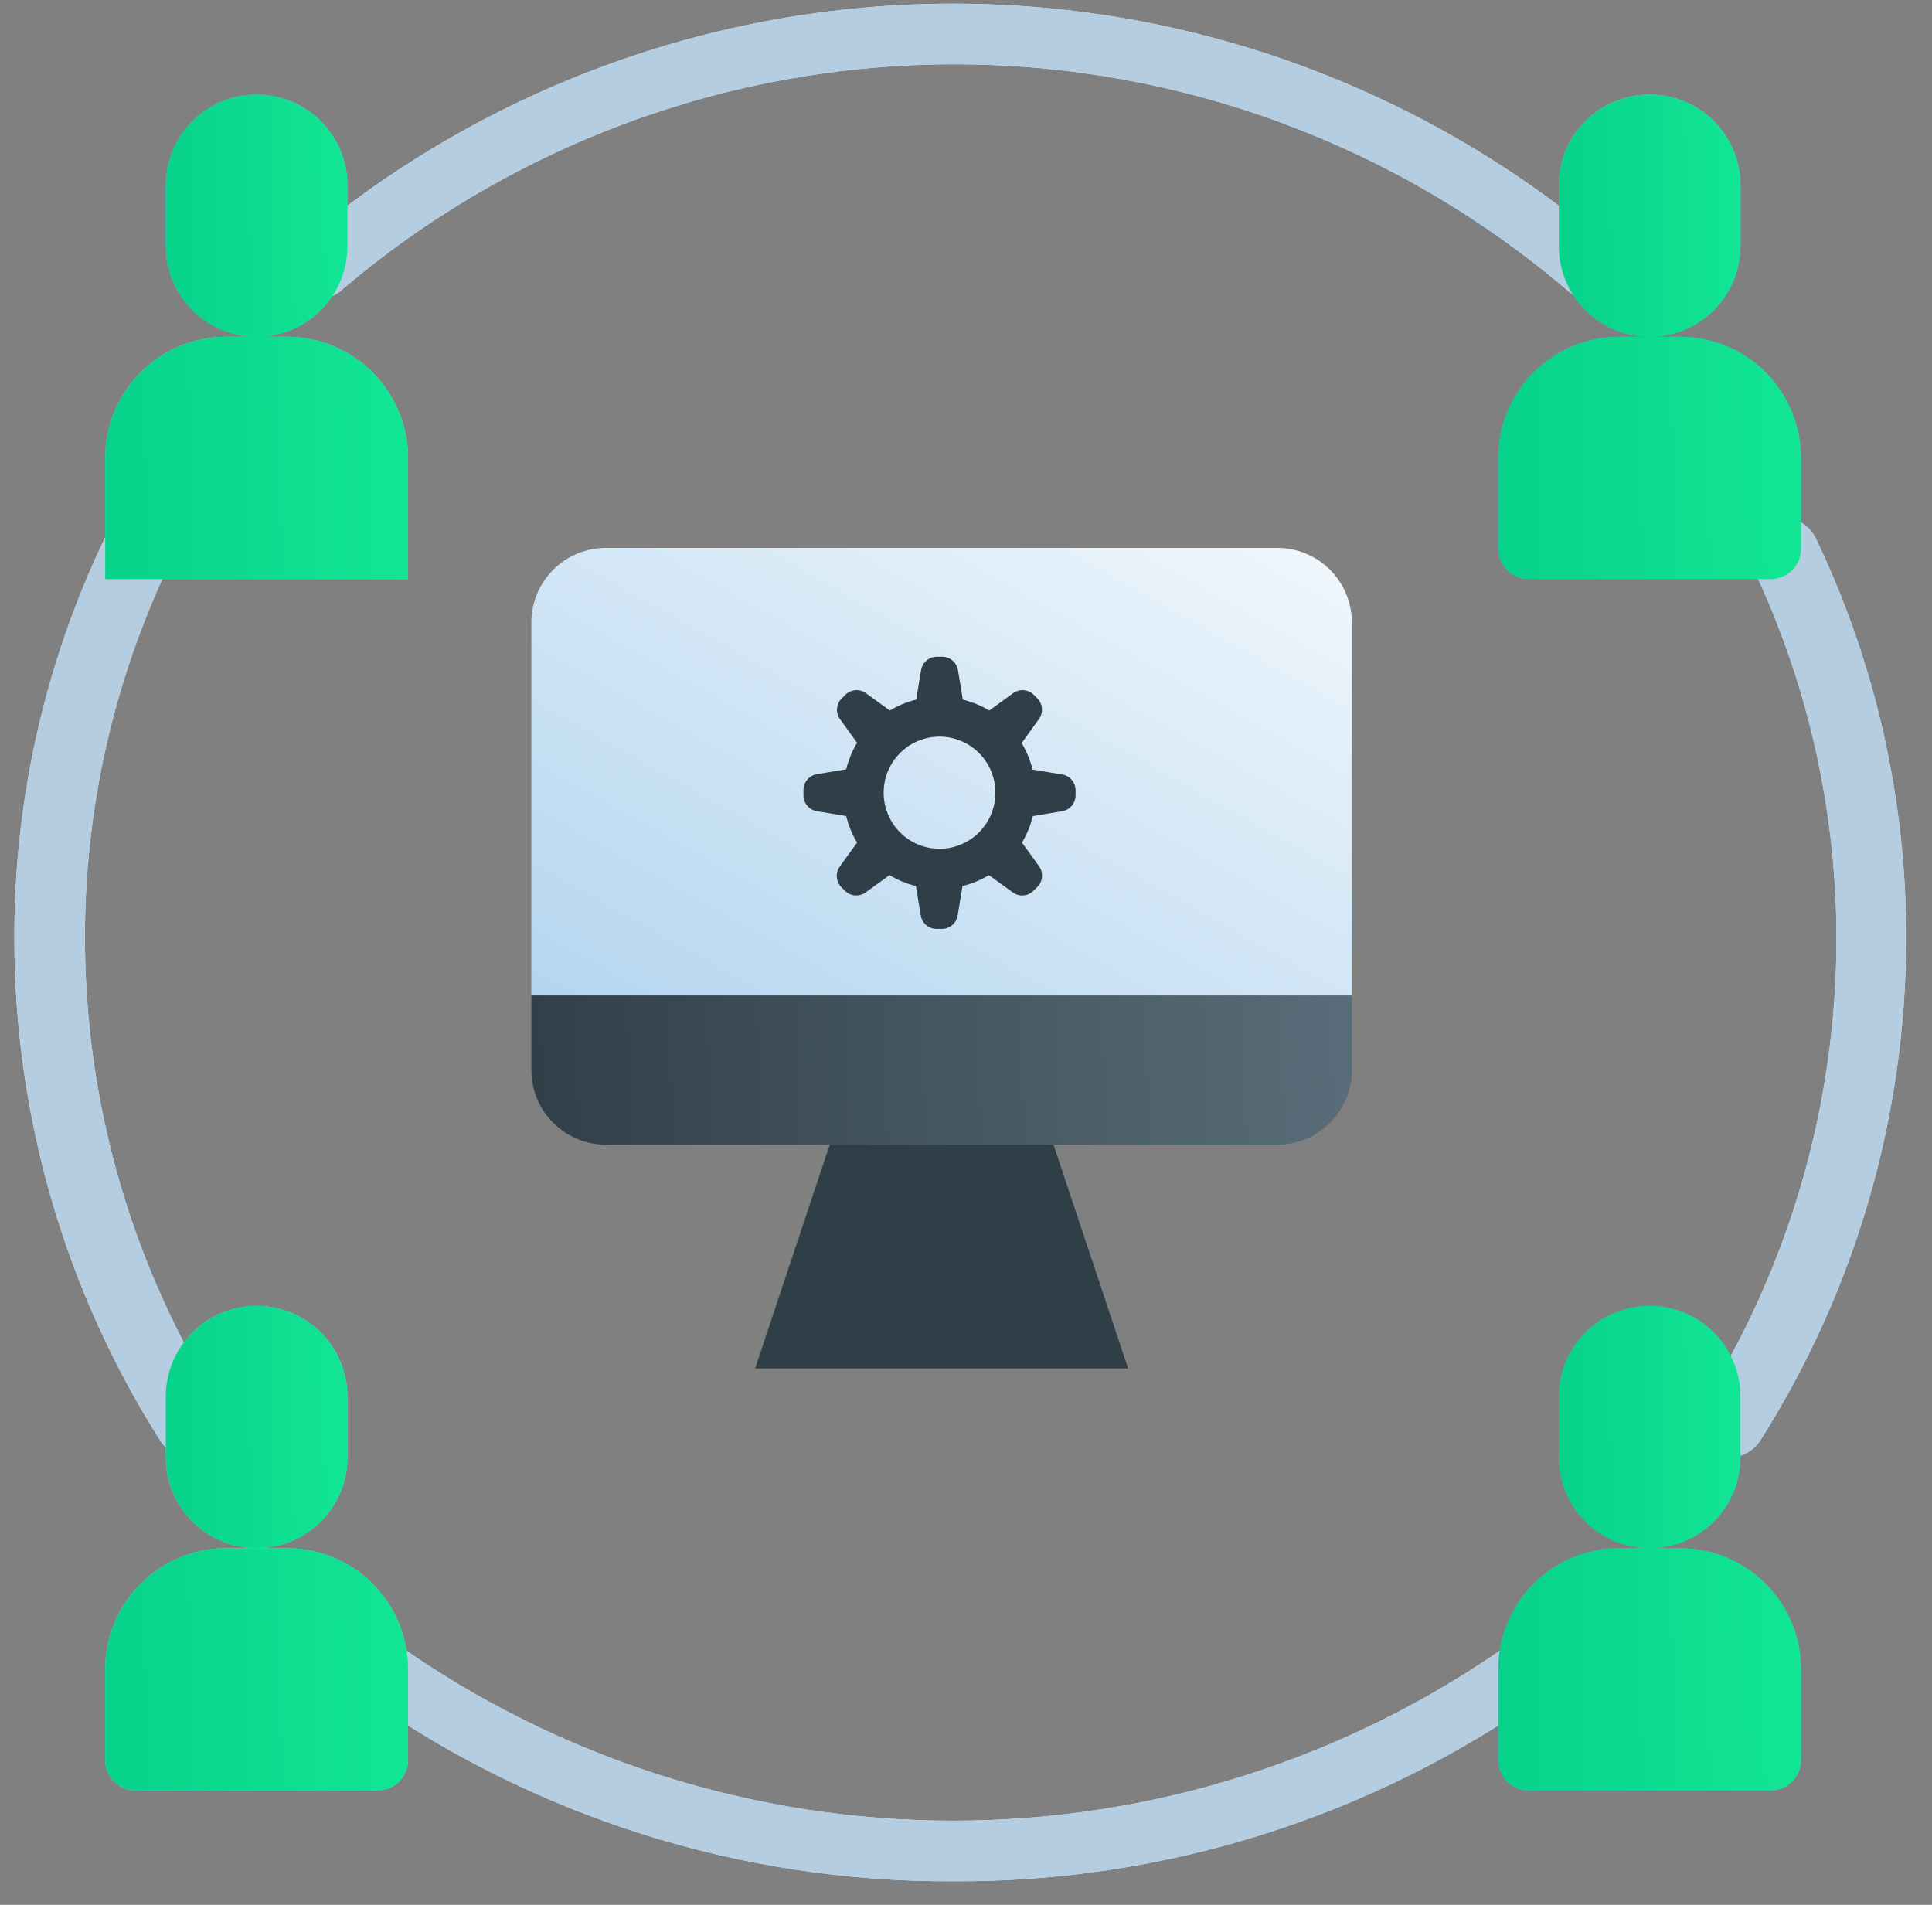 <?xml version="1.0" encoding="UTF-8"?>
<svg xmlns="http://www.w3.org/2000/svg" width="71" height="70" viewBox="0 0 71 70" fill="none">
  <rect x="0" y="0" width="71" height="70" fill="#808080" stroke="none"/>
  <path d="M7.016 53.554C6.796 53.555 6.579 53.501 6.385 53.398C6.191 53.295 6.025 53.146 5.903 52.964C2.401 47.45 0.537 41.055 0.528 34.523C0.51 29.408 1.652 24.355 3.866 19.744C4.021 19.447 4.283 19.22 4.598 19.106C4.914 18.993 5.26 19.002 5.569 19.132C5.724 19.18 5.868 19.261 5.989 19.369C6.109 19.478 6.205 19.612 6.269 19.761C6.332 19.911 6.362 20.073 6.357 20.235C6.351 20.397 6.31 20.557 6.237 20.701C4.172 25.016 3.107 29.741 3.121 34.523C3.134 40.621 4.874 46.59 8.14 51.74C8.23 51.874 8.29 52.027 8.315 52.187C8.341 52.347 8.331 52.511 8.286 52.666C8.242 52.822 8.164 52.966 8.058 53.089C7.952 53.211 7.82 53.309 7.672 53.376C7.469 53.483 7.245 53.544 7.016 53.554Z" fill="#D7E9F7"></path>
  <path d="M63.595 53.554C63.367 53.551 63.143 53.498 62.938 53.398C62.79 53.332 62.659 53.234 62.553 53.111C62.447 52.989 62.369 52.844 62.324 52.689C62.28 52.533 62.27 52.369 62.295 52.209C62.32 52.049 62.38 51.897 62.471 51.762C65.74 46.606 67.481 40.629 67.49 34.523C67.493 29.738 66.417 25.013 64.34 20.701C64.267 20.557 64.225 20.397 64.22 20.235C64.214 20.073 64.245 19.911 64.308 19.761C64.372 19.612 64.468 19.478 64.588 19.369C64.709 19.261 64.853 19.18 65.008 19.132C65.317 19.002 65.663 18.993 65.979 19.106C66.294 19.22 66.555 19.447 66.711 19.744C68.925 24.355 70.067 29.408 70.049 34.523C70.038 41.047 68.179 47.433 64.685 52.942C64.567 53.125 64.406 53.277 64.216 53.383C64.026 53.49 63.813 53.549 63.595 53.554Z" fill="#D7E9F7"></path>
  <path d="M58.397 10.975C58.11 10.983 57.831 10.879 57.618 10.686C51.334 5.314 43.339 2.362 35.071 2.362C26.804 2.362 18.808 5.314 12.524 10.686C12.293 10.884 11.995 10.987 11.691 10.973C11.387 10.958 11.099 10.828 10.889 10.608C10.686 10.395 10.575 10.11 10.581 9.816C10.588 9.522 10.71 9.243 10.922 9.039C17.639 3.292 26.188 0.135 35.027 0.135C43.866 0.135 52.415 3.292 59.132 9.039C59.35 9.237 59.48 9.513 59.495 9.807C59.51 10.101 59.407 10.389 59.21 10.608C58.998 10.832 58.706 10.964 58.397 10.975Z" fill="#D7E9F7"></path>
  <path d="M35.027 69.134C27.22 69.173 19.598 66.76 13.237 62.234C13.119 62.148 13.019 62.038 12.944 61.913C12.868 61.788 12.818 61.649 12.797 61.504C12.775 61.359 12.782 61.212 12.817 61.07C12.853 60.928 12.916 60.794 13.003 60.676C13.197 60.44 13.474 60.285 13.777 60.244C14.081 60.203 14.389 60.278 14.639 60.454C20.608 64.655 27.728 66.909 35.027 66.909C42.326 66.909 49.446 64.655 55.415 60.454C55.665 60.278 55.973 60.203 56.277 60.244C56.58 60.285 56.857 60.44 57.051 60.676C57.138 60.794 57.201 60.928 57.236 61.07C57.272 61.212 57.279 61.359 57.257 61.504C57.236 61.649 57.185 61.788 57.11 61.913C57.034 62.038 56.935 62.148 56.817 62.234C50.456 66.76 42.834 69.173 35.027 69.134Z" fill="#D7E9F7"></path>
  <path d="M39.478 34.635C39.478 35.481 39.478 36.326 39.401 37.161L39.334 37.94C39.334 38.33 39.256 38.708 39.222 39.053H30.831C30.831 38.675 30.753 38.296 30.72 37.94L30.653 37.161C30.575 36.326 30.575 35.481 30.575 34.635C30.575 34.001 30.575 33.377 30.575 32.754V32.175C30.575 31.753 30.631 31.33 30.664 30.918L30.731 30.25C30.731 29.883 30.82 29.504 30.876 29.137C30.931 28.77 30.931 28.692 30.965 28.481L31.065 27.957H38.855L38.955 28.481C38.955 28.692 39.022 28.915 39.044 29.137C39.067 29.36 39.145 29.883 39.189 30.25L39.256 30.907C39.256 31.318 39.323 31.741 39.345 32.164V32.743C39.478 33.377 39.478 34.001 39.478 34.635Z" fill="#54A5FF"></path>
  <path d="M63.962 6.813V9.039C63.962 9.924 63.61 10.773 62.984 11.4C62.358 12.026 61.509 12.377 60.623 12.377C59.738 12.377 58.889 12.026 58.262 11.4C57.636 10.773 57.285 9.924 57.285 9.039V6.813C57.285 5.928 57.636 5.078 58.262 4.452C58.889 3.826 59.738 3.474 60.623 3.474C61.509 3.474 62.358 3.826 62.984 4.452C63.61 5.078 63.962 5.928 63.962 6.813Z" fill="url(#paint0_linear)"></path>
  <path d="M66.188 16.829V20.168C66.188 20.463 66.07 20.746 65.862 20.955C65.653 21.163 65.37 21.28 65.075 21.28H56.172C55.877 21.28 55.593 21.163 55.385 20.955C55.176 20.746 55.059 20.463 55.059 20.168V16.829C55.059 15.648 55.528 14.516 56.363 13.681C57.197 12.846 58.33 12.377 59.51 12.377H61.736C62.917 12.377 64.049 12.846 64.884 13.681C65.719 14.516 66.188 15.648 66.188 16.829Z" fill="url(#paint1_linear)"></path>
  <path d="M12.769 6.813V9.039C12.769 9.924 12.418 10.773 11.791 11.4C11.165 12.026 10.316 12.377 9.431 12.377C8.545 12.377 7.696 12.026 7.07 11.4C6.444 10.773 6.092 9.924 6.092 9.039V6.813C6.092 5.928 6.444 5.078 7.07 4.452C7.696 3.826 8.545 3.474 9.431 3.474C10.316 3.474 11.165 3.826 11.791 4.452C12.418 5.078 12.769 5.928 12.769 6.813Z" fill="url(#paint2_linear)"></path>
  <path d="M14.995 16.829V21.28H3.866V16.829C3.866 15.648 4.335 14.516 5.17 13.681C6.005 12.846 7.137 12.377 8.318 12.377H10.543C11.724 12.377 12.856 12.846 13.691 13.681C14.526 14.516 14.995 15.648 14.995 16.829Z" fill="url(#paint3_linear)"></path>
  <path d="M63.962 51.328V53.554C63.962 54.44 63.61 55.289 62.984 55.915C62.358 56.541 61.509 56.893 60.623 56.893C59.738 56.893 58.889 56.541 58.262 55.915C57.636 55.289 57.285 54.44 57.285 53.554V51.328C57.285 50.443 57.636 49.594 58.262 48.968C58.889 48.341 59.738 47.99 60.623 47.99C61.509 47.99 62.358 48.341 62.984 48.968C63.61 49.594 63.962 50.443 63.962 51.328Z" fill="url(#paint4_linear)"></path>
  <path d="M66.188 61.344V64.683C66.188 64.978 66.07 65.261 65.862 65.47C65.653 65.678 65.37 65.796 65.075 65.796H56.172C55.877 65.796 55.593 65.678 55.385 65.47C55.176 65.261 55.059 64.978 55.059 64.683V61.344C55.059 60.164 55.528 59.031 56.363 58.197C57.197 57.362 58.33 56.893 59.51 56.893H61.736C62.917 56.893 64.049 57.362 64.884 58.197C65.719 59.031 66.188 60.164 66.188 61.344Z" fill="url(#paint5_linear)"></path>
  <path d="M12.769 51.328V53.554C12.769 54.44 12.418 55.289 11.791 55.915C11.165 56.541 10.316 56.893 9.431 56.893C8.545 56.893 7.696 56.541 7.07 55.915C6.444 55.289 6.092 54.44 6.092 53.554V51.328C6.092 50.443 6.444 49.594 7.07 48.968C7.696 48.341 8.545 47.99 9.431 47.99C10.316 47.99 11.165 48.341 11.791 48.968C12.418 49.594 12.769 50.443 12.769 51.328Z" fill="url(#paint6_linear)"></path>
  <path d="M14.995 61.344V64.683C14.995 64.978 14.878 65.261 14.669 65.47C14.46 65.678 14.177 65.796 13.882 65.796H4.979C4.684 65.796 4.401 65.678 4.192 65.47C3.983 65.261 3.866 64.978 3.866 64.683V61.344C3.866 60.164 4.335 59.031 5.17 58.197C6.005 57.362 7.137 56.893 8.318 56.893H10.543C11.724 56.893 12.856 57.362 13.691 58.197C14.526 59.031 14.995 60.164 14.995 61.344Z" fill="url(#paint7_linear)"></path>
  <path d="M7.016 53.554C6.796 53.555 6.579 53.501 6.385 53.398C6.191 53.295 6.025 53.146 5.903 52.964C2.401 47.45 0.537 41.055 0.528 34.523C0.51 29.408 1.652 24.355 3.866 19.744C4.021 19.447 4.283 19.22 4.598 19.106C4.914 18.993 5.26 19.002 5.569 19.132C5.724 19.18 5.868 19.261 5.989 19.369C6.109 19.478 6.205 19.612 6.269 19.761C6.332 19.911 6.362 20.073 6.357 20.235C6.351 20.397 6.31 20.557 6.237 20.701C4.172 25.016 3.107 29.741 3.121 34.523C3.134 40.621 4.874 46.59 8.14 51.74C8.23 51.874 8.29 52.027 8.315 52.187C8.341 52.347 8.331 52.511 8.286 52.666C8.242 52.822 8.164 52.966 8.058 53.089C7.952 53.211 7.82 53.309 7.672 53.376C7.469 53.483 7.245 53.544 7.016 53.554Z" fill="#B4CDE1"></path>
  <path d="M63.595 53.554C63.367 53.551 63.143 53.498 62.938 53.398C62.79 53.332 62.659 53.234 62.553 53.111C62.447 52.989 62.369 52.844 62.324 52.689C62.28 52.533 62.27 52.369 62.295 52.209C62.32 52.049 62.38 51.897 62.471 51.762C65.74 46.606 67.481 40.629 67.49 34.523C67.493 29.738 66.417 25.013 64.34 20.701C64.267 20.557 64.225 20.397 64.22 20.235C64.214 20.073 64.245 19.911 64.308 19.761C64.372 19.612 64.468 19.478 64.588 19.369C64.709 19.261 64.853 19.18 65.008 19.132C65.317 19.002 65.663 18.993 65.979 19.106C66.294 19.22 66.555 19.447 66.711 19.744C68.925 24.355 70.067 29.408 70.049 34.523C70.038 41.047 68.179 47.433 64.685 52.942C64.567 53.125 64.406 53.277 64.216 53.383C64.026 53.49 63.813 53.549 63.595 53.554Z" fill="#B4CDE1"></path>
  <path d="M58.397 10.975C58.11 10.983 57.831 10.879 57.618 10.686C51.334 5.314 43.339 2.362 35.071 2.362C26.804 2.362 18.808 5.314 12.524 10.686C12.293 10.884 11.995 10.987 11.691 10.973C11.387 10.958 11.099 10.828 10.889 10.608C10.686 10.395 10.575 10.11 10.581 9.816C10.588 9.522 10.71 9.243 10.922 9.039C17.639 3.292 26.188 0.135 35.027 0.135C43.866 0.135 52.415 3.292 59.132 9.039C59.35 9.237 59.48 9.513 59.495 9.807C59.51 10.101 59.407 10.389 59.21 10.608C58.998 10.832 58.706 10.964 58.397 10.975Z" fill="#B4CDE1"></path>
  <path d="M35.027 69.134C27.22 69.173 19.598 66.76 13.237 62.234C13.119 62.148 13.019 62.038 12.944 61.913C12.868 61.788 12.818 61.649 12.797 61.504C12.775 61.359 12.782 61.212 12.817 61.07C12.853 60.928 12.916 60.794 13.003 60.676C13.197 60.44 13.474 60.285 13.777 60.244C14.081 60.203 14.389 60.278 14.639 60.454C20.608 64.655 27.728 66.909 35.027 66.909C42.326 66.909 49.446 64.655 55.415 60.454C55.665 60.278 55.973 60.203 56.277 60.244C56.58 60.285 56.857 60.44 57.051 60.676C57.138 60.794 57.201 60.928 57.236 61.07C57.272 61.212 57.279 61.359 57.257 61.504C57.236 61.649 57.185 61.788 57.11 61.913C57.034 62.038 56.935 62.148 56.817 62.234C50.456 66.76 42.834 69.173 35.027 69.134Z" fill="#B4CDE1"></path>
  <path d="M49.681 36.582V39.324C49.681 40.051 49.392 40.748 48.878 41.262C48.364 41.776 47.667 42.065 46.94 42.065H22.269C21.542 42.065 20.844 41.776 20.33 41.262C19.816 40.748 19.527 40.051 19.527 39.324V36.582H49.681Z" fill="url(#paint8_linear)"></path>
  <path d="M49.681 22.876V36.582H19.527V22.876C19.527 22.149 19.816 21.452 20.33 20.938C20.844 20.424 21.542 20.135 22.269 20.135H46.94C47.667 20.135 48.364 20.424 48.878 20.938C49.392 21.452 49.681 22.149 49.681 22.876Z" fill="url(#paint9_linear)"></path>
  <path d="M39.026 28.459L37.946 28.28C37.861 27.937 37.727 27.609 37.547 27.305L38.183 26.422C38.264 26.308 38.302 26.17 38.29 26.03C38.278 25.891 38.218 25.761 38.119 25.663L37.993 25.536C37.895 25.437 37.765 25.376 37.626 25.364C37.487 25.352 37.349 25.39 37.236 25.471L36.355 26.11C36.053 25.93 35.726 25.795 35.384 25.71L35.205 24.626C35.182 24.488 35.11 24.362 35.002 24.272C34.895 24.181 34.758 24.133 34.618 24.135H34.436C34.296 24.133 34.16 24.181 34.052 24.272C33.945 24.362 33.873 24.488 33.849 24.626L33.67 25.71C33.329 25.795 33.002 25.93 32.699 26.11L31.819 25.471C31.706 25.39 31.567 25.352 31.429 25.364C31.29 25.376 31.16 25.437 31.062 25.536L30.936 25.663C30.837 25.759 30.776 25.887 30.762 26.024C30.748 26.161 30.783 26.299 30.86 26.413L31.496 27.296C31.316 27.6 31.182 27.928 31.097 28.271L30.017 28.45C29.879 28.474 29.754 28.546 29.664 28.654C29.574 28.762 29.526 28.898 29.527 29.039V29.222C29.526 29.362 29.574 29.499 29.664 29.607C29.754 29.715 29.879 29.787 30.017 29.81L31.097 29.99C31.182 30.333 31.316 30.661 31.496 30.964L30.86 31.847C30.779 31.961 30.741 32.1 30.753 32.239C30.765 32.378 30.825 32.509 30.924 32.607L31.05 32.733C31.148 32.833 31.278 32.894 31.417 32.905C31.556 32.917 31.694 32.879 31.807 32.798L32.688 32.16C32.99 32.34 33.317 32.475 33.659 32.56L33.838 33.643C33.861 33.782 33.933 33.908 34.041 33.998C34.148 34.088 34.284 34.137 34.425 34.135H34.607C34.747 34.137 34.883 34.088 34.991 33.998C35.098 33.908 35.17 33.782 35.193 33.643L35.372 32.56C35.714 32.475 36.041 32.34 36.344 32.16L37.224 32.798C37.337 32.879 37.476 32.917 37.614 32.905C37.753 32.894 37.883 32.833 37.981 32.733L38.107 32.607C38.209 32.511 38.275 32.383 38.291 32.243C38.307 32.104 38.273 31.964 38.195 31.847L37.558 30.964C37.738 30.661 37.873 30.333 37.958 29.99L39.037 29.81C39.176 29.787 39.301 29.715 39.391 29.607C39.481 29.499 39.529 29.362 39.527 29.222V29.039C39.527 28.898 39.476 28.762 39.384 28.656C39.292 28.549 39.164 28.48 39.026 28.459ZM34.527 31.191C34.121 31.191 33.724 31.07 33.386 30.844C33.048 30.617 32.785 30.295 32.63 29.919C32.474 29.542 32.434 29.128 32.513 28.728C32.592 28.329 32.788 27.962 33.075 27.673C33.362 27.385 33.728 27.189 34.127 27.109C34.525 27.03 34.938 27.071 35.313 27.227C35.689 27.383 36.01 27.647 36.235 27.985C36.461 28.324 36.581 28.723 36.581 29.13C36.581 29.677 36.365 30.201 35.98 30.587C35.594 30.974 35.072 31.191 34.527 31.191Z" fill="#303F47"></path>
  <path d="M41.458 50.289H27.751L30.492 42.065H38.716L41.458 50.289Z" fill="#303F47"></path>
  <path d="M63.962 6.813V9.039C63.962 9.924 63.61 10.773 62.984 11.4C62.358 12.026 61.509 12.377 60.623 12.377C59.738 12.377 58.889 12.026 58.262 11.4C57.636 10.773 57.285 9.924 57.285 9.039V6.813C57.285 5.928 57.636 5.078 58.262 4.452C58.889 3.826 59.738 3.474 60.623 3.474C61.509 3.474 62.358 3.826 62.984 4.452C63.61 5.078 63.962 5.928 63.962 6.813Z" fill="url(#paint10_linear)"></path>
  <path d="M66.188 16.829V20.168C66.188 20.463 66.07 20.746 65.862 20.955C65.653 21.163 65.37 21.28 65.075 21.28H56.172C55.877 21.28 55.593 21.163 55.385 20.955C55.176 20.746 55.059 20.463 55.059 20.168V16.829C55.059 15.648 55.528 14.516 56.363 13.681C57.197 12.846 58.33 12.377 59.51 12.377H61.736C62.917 12.377 64.049 12.846 64.884 13.681C65.719 14.516 66.188 15.648 66.188 16.829Z" fill="url(#paint11_linear)"></path>
  <path d="M12.769 6.813V9.039C12.769 9.924 12.418 10.773 11.791 11.4C11.165 12.026 10.316 12.377 9.431 12.377C8.545 12.377 7.696 12.026 7.07 11.4C6.444 10.773 6.092 9.924 6.092 9.039V6.813C6.092 5.928 6.444 5.078 7.07 4.452C7.696 3.826 8.545 3.474 9.431 3.474C10.316 3.474 11.165 3.826 11.791 4.452C12.418 5.078 12.769 5.928 12.769 6.813Z" fill="url(#paint12_linear)"></path>
  <path d="M14.995 16.829V21.28H3.866V16.829C3.866 15.648 4.335 14.516 5.17 13.681C6.005 12.846 7.137 12.377 8.318 12.377H10.543C11.724 12.377 12.856 12.846 13.691 13.681C14.526 14.516 14.995 15.648 14.995 16.829Z" fill="url(#paint13_linear)"></path>
  <path d="M63.962 51.328V53.554C63.962 54.44 63.61 55.289 62.984 55.915C62.358 56.541 61.509 56.893 60.623 56.893C59.738 56.893 58.889 56.541 58.262 55.915C57.636 55.289 57.285 54.44 57.285 53.554V51.328C57.285 50.443 57.636 49.594 58.262 48.968C58.889 48.341 59.738 47.99 60.623 47.99C61.509 47.99 62.358 48.341 62.984 48.968C63.61 49.594 63.962 50.443 63.962 51.328Z" fill="url(#paint14_linear)"></path>
  <path d="M66.188 61.344V64.683C66.188 64.978 66.07 65.261 65.862 65.47C65.653 65.678 65.37 65.796 65.075 65.796H56.172C55.877 65.796 55.593 65.678 55.385 65.47C55.176 65.261 55.059 64.978 55.059 64.683V61.344C55.059 60.164 55.528 59.031 56.363 58.197C57.197 57.362 58.33 56.893 59.51 56.893H61.736C62.917 56.893 64.049 57.362 64.884 58.197C65.719 59.031 66.188 60.164 66.188 61.344Z" fill="url(#paint15_linear)"></path>
  <path d="M12.769 51.328V53.554C12.769 54.44 12.418 55.289 11.791 55.915C11.165 56.541 10.316 56.893 9.431 56.893C8.545 56.893 7.696 56.541 7.07 55.915C6.444 55.289 6.092 54.44 6.092 53.554V51.328C6.092 50.443 6.444 49.594 7.07 48.968C7.696 48.341 8.545 47.99 9.431 47.99C10.316 47.99 11.165 48.341 11.791 48.968C12.418 49.594 12.769 50.443 12.769 51.328Z" fill="url(#paint16_linear)"></path>
  <path d="M14.995 61.344V64.683C14.995 64.978 14.878 65.261 14.669 65.47C14.46 65.678 14.177 65.796 13.882 65.796H4.979C4.684 65.796 4.401 65.678 4.192 65.47C3.983 65.261 3.866 64.978 3.866 64.683V61.344C3.866 60.164 4.335 59.031 5.17 58.197C6.005 57.362 7.137 56.893 8.318 56.893H10.543C11.724 56.893 12.856 57.362 13.691 58.197C14.526 59.031 14.995 60.164 14.995 61.344Z" fill="url(#paint17_linear)"></path>
  <defs>
    <linearGradient id="paint0_linear" x1="60.623" y1="12.377" x2="60.623" y2="3.474" gradientUnits="userSpaceOnUse">
      <stop stop-color="#54A5FF"></stop>
      <stop offset="1" stop-color="#8AD3FE"></stop>
    </linearGradient>
    <linearGradient id="paint1_linear" x1="611.5" y1="154.826" x2="722.789" y2="154.826" gradientUnits="userSpaceOnUse">
      <stop stop-color="#54A5FF"></stop>
      <stop offset="1" stop-color="#8AD3FE"></stop>
    </linearGradient>
    <linearGradient id="paint2_linear" x1="48.693" y1="98.025" x2="93.479" y2="64.435" gradientUnits="userSpaceOnUse">
      <stop stop-color="#54A5FF"></stop>
      <stop offset="1" stop-color="#8AD3FE"></stop>
    </linearGradient>
    <linearGradient id="paint3_linear" x1="60.512" y1="200.143" x2="128.417" y2="115.154" gradientUnits="userSpaceOnUse">
      <stop stop-color="#54A5FF"></stop>
      <stop offset="1" stop-color="#8AD3FE"></stop>
    </linearGradient>
    <linearGradient id="paint4_linear" x1="407.041" y1="498.663" x2="451.827" y2="465.073" gradientUnits="userSpaceOnUse">
      <stop stop-color="#54A5FF"></stop>
      <stop offset="1" stop-color="#8AD3FE"></stop>
    </linearGradient>
    <linearGradient id="paint5_linear" x1="611.5" y1="555.464" x2="722.789" y2="555.464" gradientUnits="userSpaceOnUse">
      <stop stop-color="#54A5FF"></stop>
      <stop offset="1" stop-color="#8AD3FE"></stop>
    </linearGradient>
    <linearGradient id="paint6_linear" x1="66.188" y1="510.949" x2="66.188" y2="439.725" gradientUnits="userSpaceOnUse">
      <stop stop-color="#54A5FF"></stop>
      <stop offset="1" stop-color="#8AD3FE"></stop>
    </linearGradient>
    <linearGradient id="paint7_linear" x1="104.026" y1="591.077" x2="104.026" y2="519.852" gradientUnits="userSpaceOnUse">
      <stop stop-color="#54A5FF"></stop>
      <stop offset="1" stop-color="#8AD3FE"></stop>
    </linearGradient>
    <linearGradient id="paint8_linear" x1="19" y1="39" x2="50" y2="38" gradientUnits="userSpaceOnUse">
      <stop stop-color="#303F47"></stop>
      <stop offset="1" stop-color="#596E7A"></stop>
    </linearGradient>
    <linearGradient id="paint9_linear" x1="19.332" y1="35.969" x2="33.288" y2="11.039" gradientUnits="userSpaceOnUse">
      <stop stop-color="#B5D6F0"></stop>
      <stop offset="1" stop-color="#F0F7FC"></stop>
    </linearGradient>
    <linearGradient id="paint10_linear" x1="63.962" y1="5.645" x2="57.233" y2="5.726" gradientUnits="userSpaceOnUse">
      <stop stop-color="#12E694"></stop>
      <stop offset="1" stop-color="#07D28A"></stop>
    </linearGradient>
    <linearGradient id="paint11_linear" x1="66.188" y1="14.548" x2="54.975" y2="14.771" gradientUnits="userSpaceOnUse">
      <stop stop-color="#12E694"></stop>
      <stop offset="1" stop-color="#07D28A"></stop>
    </linearGradient>
    <linearGradient id="paint12_linear" x1="12.769" y1="5.645" x2="6.04" y2="5.726" gradientUnits="userSpaceOnUse">
      <stop stop-color="#12E694"></stop>
      <stop offset="1" stop-color="#07D28A"></stop>
    </linearGradient>
    <linearGradient id="paint13_linear" x1="14.995" y1="14.548" x2="3.782" y2="14.771" gradientUnits="userSpaceOnUse">
      <stop stop-color="#12E694"></stop>
      <stop offset="1" stop-color="#07D28A"></stop>
    </linearGradient>
    <linearGradient id="paint14_linear" x1="63.962" y1="50.16" x2="57.233" y2="50.241" gradientUnits="userSpaceOnUse">
      <stop stop-color="#12E694"></stop>
      <stop offset="1" stop-color="#07D28A"></stop>
    </linearGradient>
    <linearGradient id="paint15_linear" x1="66.188" y1="59.064" x2="54.975" y2="59.286" gradientUnits="userSpaceOnUse">
      <stop stop-color="#12E694"></stop>
      <stop offset="1" stop-color="#07D28A"></stop>
    </linearGradient>
    <linearGradient id="paint16_linear" x1="12.769" y1="50.16" x2="6.04" y2="50.241" gradientUnits="userSpaceOnUse">
      <stop stop-color="#12E694"></stop>
      <stop offset="1" stop-color="#07D28A"></stop>
    </linearGradient>
    <linearGradient id="paint17_linear" x1="14.995" y1="59.064" x2="3.782" y2="59.286" gradientUnits="userSpaceOnUse">
      <stop stop-color="#12E694"></stop>
      <stop offset="1" stop-color="#07D28A"></stop>
    </linearGradient>
  </defs>
</svg>
